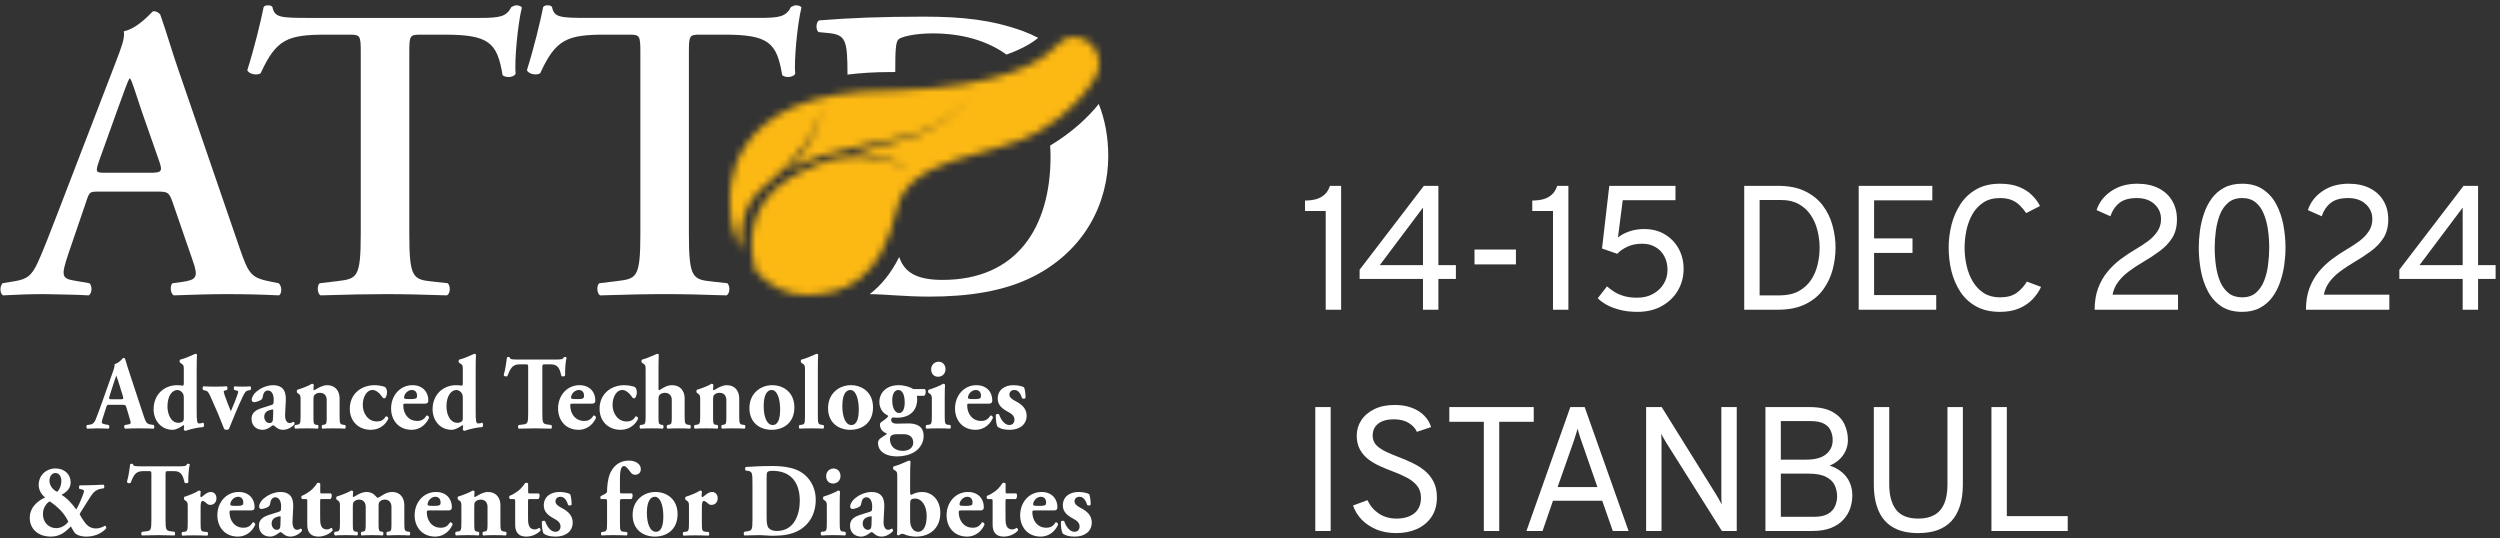 <svg width="339" height="73" viewBox="0 0 339 73" fill="none" xmlns="http://www.w3.org/2000/svg">
<rect x="0" y="0" width="339" height="73" fill="#333333" stroke="none"/>
<g clip-path="url(#clip0_12246_292)">
<path d="M20.259 23.427C21.851 23.427 22.075 23.312 21.622 21.95L19.236 15.14C18.217 12.134 17.933 11.053 17.649 10.655H17.537C17.308 11.053 16.798 12.47 15.832 15.14L13.45 21.777C12.882 23.427 12.994 23.427 14.359 23.427H20.259ZM13.559 25.979C12.084 25.979 12.137 25.979 11.629 27.511L9.302 34.319C8.166 37.67 8.394 37.784 10.494 38.124L12.137 38.407C12.537 38.805 12.478 39.825 12.025 40.052C10.21 39.94 8.34 39.94 6.011 39.883C4.139 39.883 2.376 39.94 0.39 40.052C-0.008 39.766 -0.064 38.917 0.336 38.407L2.039 38.124C3.683 37.839 4.309 37.385 5.16 35.513C5.84 34.038 6.75 31.653 7.936 28.59L15.712 8.386C16.394 6.571 16.964 5.21 16.792 4.242C18.778 3.846 20.651 1.52 20.767 1.52C21.218 1.52 21.499 1.691 21.731 1.974C22.64 4.529 23.379 7.195 24.285 9.747L32.454 33.526C33.761 37.328 34.047 37.67 36.942 38.24L37.792 38.407C38.247 38.805 38.247 39.766 37.846 40.052C35.52 39.94 33.422 39.883 30.471 39.883C28.029 39.883 25.533 39.997 23.544 40.052C23.093 39.766 23.037 38.748 23.379 38.407L24.625 38.24C26.667 37.955 26.953 37.615 26.097 35.228L23.435 27.511C22.923 25.979 22.695 25.979 21.109 25.979H13.559Z" fill="white"/>
<path d="M48.918 7.195C48.918 4.809 48.86 4.699 47.386 4.699H44.207C38.987 4.699 37.456 5.32 35.353 9.919C34.956 10.261 33.763 10.089 33.535 9.521C34.501 6.455 35.353 2.938 35.752 0.952C35.864 0.781 36.09 0.723 36.377 0.723C36.604 0.723 36.829 0.781 36.944 0.952C37.225 2.371 38.021 2.429 41.882 2.429H65.035C67.817 2.429 68.668 2.257 69.347 0.952C69.574 0.837 69.801 0.723 70.027 0.723C70.37 0.723 70.655 0.837 70.765 1.009C70.199 3.335 69.746 8.216 69.915 10.032C69.634 10.485 68.668 10.599 68.155 10.205C67.417 5.777 66.341 4.699 60.266 4.699H57.035C55.557 4.699 55.501 4.809 55.501 7.195V31.709C55.501 37.725 56.01 37.897 58.68 38.182L60.722 38.407C61.12 38.805 61.063 39.825 60.608 40.052C57.318 39.94 54.763 39.883 52.266 39.883C49.767 39.883 47.103 39.94 43.469 40.052C43.014 39.825 42.959 38.689 43.355 38.407L45.739 38.124C48.407 37.783 48.918 37.725 48.918 31.709L48.918 7.195Z" fill="white"/>
<path d="M86.834 7.193C86.834 4.805 86.772 4.697 85.296 4.697H82.119C76.894 4.697 75.362 5.323 73.261 9.913C72.862 10.259 71.671 10.085 71.449 9.516C72.416 6.453 73.261 2.934 73.657 0.95C73.776 0.776 74.003 0.719 74.286 0.719C74.513 0.719 74.736 0.776 74.853 0.95C75.14 2.369 75.927 2.427 79.788 2.427H102.945C105.728 2.427 106.58 2.258 107.258 0.95C107.485 0.833 107.718 0.719 107.937 0.719C108.284 0.719 108.563 0.833 108.679 1.007C108.11 3.33 107.658 8.214 107.828 10.027C107.539 10.482 106.58 10.594 106.07 10.203C105.334 5.775 104.249 4.697 98.18 4.697H94.945C93.469 4.697 93.414 4.805 93.414 7.193V31.707C93.414 37.723 93.925 37.895 96.592 38.18L98.636 38.407C99.031 38.803 98.974 39.823 98.521 40.054C95.227 39.941 92.671 39.881 90.172 39.881C87.678 39.881 85.009 39.941 81.377 40.054C80.927 39.823 80.865 38.687 81.27 38.407L83.65 38.118C86.318 37.781 86.834 37.723 86.834 31.707L86.834 7.193Z" fill="white"/>
<path d="M117.928 39.885C120.015 39.896 122.642 40.22 126.041 40.22C131.209 40.22 136.088 39.539 140.112 37.499C147.16 33.925 150.28 27.451 150.28 21.156C150.28 18.562 149.822 16.201 148.997 14.099C147.652 15.767 145.546 17.841 142.4 19.745C142.425 20.225 142.454 20.704 142.454 21.207C142.454 30.807 137.913 37.954 127.805 37.954C124.204 37.954 122.625 36.885 121.932 34.85C120.79 37.139 119.41 38.751 117.928 39.885ZM140.776 5.128C140.087 4.776 139.378 4.457 138.64 4.186C134.499 2.712 130.641 2.258 125.25 2.258C119.683 2.258 115.143 2.427 111.061 2.766C110.61 3.049 110.61 4.071 111.002 4.353L112.195 4.468C114.723 4.686 114.909 5.414 114.921 10.111C116.691 9.899 118.56 9.774 120.566 9.774L121.035 9.776C121.161 9.772 121.274 9.764 121.398 9.761V9.517C121.398 6.856 121.454 5.662 121.849 5.323C122.239 4.979 124.062 4.527 126.443 4.527C130.391 4.527 133.817 5.486 136.483 7.401C138.911 6.525 140.193 5.634 140.776 5.128Z" fill="white"/>
<mask id="mask0_12246_292" style="mask-type:luminance" maskUnits="userSpaceOnUse" x="98" y="5" width="52" height="35">
<path d="M142.799 6.619C141.435 8.05 136.402 11.845 121.077 12.278C97.282 12.064 98.992 27.159 98.992 27.768C98.992 29.909 99.538 32.024 100.482 33.883C100.373 31.88 100.539 28.166 102.909 25.98C102.909 25.98 103.424 25.453 103.677 25.258C103.785 25.172 103.89 25.087 104.002 25.001C108.171 21.69 110.932 17.758 111.488 14.043C111.257 17.035 109.652 20.157 107.063 22.967C113.135 19.559 122.493 19.308 126.329 17.257C130.054 15.265 132.795 12.045 132.868 11.961C132.791 12.051 129.742 15.646 126.014 17.64C123.722 18.866 119.757 19.608 115.652 20.735C119.1 20.652 121.991 21.644 123.654 23.666C121.51 21.47 117.595 20.741 113.026 21.535L113.02 21.52C110.956 22.192 108.937 23.006 107.162 24.082C100.692 28.007 101.749 34.327 102.449 36.75C104.32 38.794 106.808 40.094 109.585 39.996C114.237 39.831 119.415 38.279 121.601 28.331C123.187 21.113 134.98 21.278 140.776 17.9C145.234 15.301 147.427 12.316 148.287 10.901C148.767 10.277 149.066 9.493 149.066 8.624C149.066 6.623 147.535 5 145.646 5C144.457 5 143.636 5.725 142.799 6.619Z" fill="white"/>
</mask>
<g mask="url(#mask0_12246_292)">
<path d="M134.769 -18.154L81.594 14.688L111.582 63.243L164.757 30.401L134.769 -18.154Z" fill="url(#paint0_linear_12246_292)"/>
</g>
<path d="M145.747 72.763C147.01 72.763 148.03 72.127 148.044 70.868C148.044 69.95 147.48 69.356 146.567 68.889C145.962 68.578 145.708 68.31 145.708 67.984C145.708 67.603 145.989 67.363 146.378 67.363C146.822 67.363 147.158 67.659 147.426 68.479C147.507 68.578 147.842 68.578 147.896 68.423C147.896 67.885 147.829 67.32 147.695 67.009C147.547 66.896 146.943 66.712 146.257 66.712C145.103 66.712 144.122 67.306 144.122 68.536C144.122 69.383 144.7 69.893 145.506 70.317C145.962 70.558 146.392 70.855 146.392 71.378C146.392 71.858 146.097 72.112 145.694 72.112C145.008 72.112 144.498 71.278 144.324 70.698C144.243 70.571 143.947 70.585 143.867 70.727C143.84 71.363 143.935 72.041 144.082 72.325C144.445 72.621 144.982 72.763 145.747 72.763ZM140.711 68.592C140.282 68.592 140.093 68.578 140.093 68.38C140.093 67.928 140.577 67.363 141.141 67.363C141.597 67.363 141.853 67.674 141.853 68.14C141.853 68.281 141.825 68.423 141.759 68.465C141.611 68.564 141.396 68.592 141.208 68.592H140.711ZM142.9 69.214C143.316 69.214 143.384 69.017 143.384 68.747C143.384 67.659 142.632 66.712 141.234 66.712C139.556 66.712 138.334 68.097 138.334 69.879C138.334 71.42 139.314 72.763 141.127 72.763C141.934 72.763 142.927 72.353 143.477 71.151C143.477 70.91 143.276 70.797 143.128 70.826C142.766 71.476 142.255 71.56 141.88 71.56C140.631 71.56 139.986 70.529 139.986 69.469C139.986 69.243 140.012 69.214 140.322 69.214L142.9 69.214ZM137.743 67.674C137.877 67.589 137.918 67.334 137.918 67.179C137.918 67.051 137.877 66.966 137.811 66.909H136.615C136.373 66.909 136.36 66.896 136.36 66.627V65.567C136.292 65.454 136.05 65.439 135.957 65.496C135.54 66.118 135.205 66.415 134.963 66.599C134.64 66.825 134.265 67.08 133.848 67.235C133.741 67.334 133.781 67.617 133.928 67.674H134.345C134.587 67.674 134.6 67.702 134.6 67.998V71.152C134.6 72.084 134.989 72.763 136.104 72.763C136.937 72.763 137.662 72.367 138.039 71.943C138.065 71.773 137.985 71.618 137.851 71.575C137.69 71.688 137.474 71.788 137.286 71.788C136.346 71.788 136.346 70.911 136.346 70.119V67.998C136.346 67.687 136.36 67.674 136.534 67.674H137.743ZM130.733 68.592C130.303 68.592 130.115 68.578 130.115 68.38C130.115 67.928 130.598 67.363 131.162 67.363C131.619 67.363 131.874 67.674 131.874 68.14C131.874 68.281 131.847 68.423 131.78 68.465C131.632 68.564 131.417 68.592 131.229 68.592H130.733ZM132.922 69.214C133.337 69.214 133.405 69.017 133.405 68.747C133.405 67.659 132.653 66.712 131.256 66.712C129.577 66.712 128.355 68.097 128.355 69.879C128.355 71.42 129.335 72.763 131.149 72.763C131.955 72.763 132.948 72.353 133.499 71.151C133.499 70.91 133.297 70.797 133.15 70.826C132.787 71.476 132.277 71.56 131.901 71.56C130.652 71.56 130.007 70.529 130.007 69.469C130.007 69.243 130.035 69.214 130.343 69.214L132.922 69.214ZM123.413 68.408C123.413 68.069 123.44 67.829 123.534 67.758C123.641 67.673 123.83 67.603 124.071 67.603C124.998 67.603 125.656 68.564 125.656 69.977C125.656 71.108 125.347 72.112 124.474 72.112C124.139 72.112 123.856 71.914 123.682 71.631C123.48 71.32 123.413 70.939 123.413 70.571L123.413 68.408ZM123.413 64.619C123.413 63.729 123.427 63.136 123.467 62.555C123.413 62.484 123.32 62.457 123.239 62.457C122.554 62.768 121.748 63.107 121.17 63.249C121.077 63.333 121.077 63.588 121.17 63.672L121.398 63.814C121.668 63.983 121.668 64.139 121.668 64.705V71.094C121.668 71.83 121.654 72.31 121.627 72.494C121.694 72.564 121.801 72.607 121.896 72.593C121.989 72.494 122.218 72.38 122.352 72.38C122.446 72.38 122.567 72.423 122.769 72.508C123.024 72.621 123.601 72.763 124.205 72.763C126.14 72.763 127.509 71.589 127.509 69.54C127.509 67.928 126.515 66.712 124.998 66.712C124.42 66.712 123.923 66.909 123.574 67.108C123.48 67.079 123.413 66.995 123.413 66.754L123.413 64.619ZM118.176 71.151C118.162 71.589 118.082 71.844 117.666 71.844C117.289 71.844 116.98 71.447 116.98 70.995C116.98 70.331 117.504 70.09 118.108 70.006C118.202 69.992 118.216 70.034 118.202 70.26L118.176 71.151ZM119.909 68.762C119.975 67.306 119.318 66.712 118.189 66.712C117.236 66.712 116.389 67.193 115.933 67.574C115.611 67.843 115.288 68.295 115.288 68.663C115.288 68.86 115.369 69.017 115.597 69.017C115.839 69.017 116.363 68.847 116.564 68.691C116.685 68.592 116.766 68.465 116.793 68.239C116.886 67.631 117.168 67.433 117.491 67.433C118.068 67.433 118.27 68.112 118.27 68.649C118.27 68.818 118.257 68.973 118.243 69.13C118.229 69.243 118.162 69.341 117.921 69.412C117.545 69.525 117.168 69.638 116.658 69.808C115.678 70.119 115.262 70.558 115.262 71.278C115.262 72.267 115.986 72.763 116.766 72.763C117.263 72.763 117.666 72.494 117.907 72.31C118.041 72.211 118.122 72.154 118.189 72.154C118.257 72.154 118.31 72.183 118.404 72.267C118.767 72.593 119.062 72.763 119.532 72.763C120.298 72.763 120.929 72.225 121.09 71.999C121.13 71.872 121.049 71.702 120.929 71.674C120.714 71.801 120.579 71.844 120.418 71.844C120.15 71.844 119.76 71.589 119.814 70.628L119.909 68.762ZM113.032 63.531C112.494 63.531 112.024 63.941 112.024 64.563C112.024 65.142 112.374 65.567 112.964 65.567C113.475 65.567 113.972 65.213 113.972 64.535C113.972 63.969 113.596 63.531 113.032 63.531ZM113.864 68.323C113.864 67.687 113.878 67.066 113.905 66.641C113.851 66.556 113.771 66.514 113.664 66.514C113.26 66.769 112.307 67.15 111.675 67.334C111.582 67.419 111.582 67.674 111.675 67.758L111.863 67.885C112.119 68.055 112.119 68.225 112.119 68.79V70.925C112.119 71.914 112.065 72.041 111.622 72.084L111.367 72.112C111.259 72.197 111.259 72.522 111.38 72.607C111.823 72.579 112.387 72.564 112.992 72.564C113.61 72.564 114.134 72.579 114.604 72.607C114.725 72.522 114.725 72.197 114.616 72.112L114.362 72.084C113.918 72.041 113.864 71.914 113.864 70.925V68.323ZM103.954 64.846C103.954 64.408 103.966 64.139 104.047 64.026C104.128 63.913 104.383 63.843 104.745 63.843C107.177 63.843 108.452 65.355 108.452 67.9C108.452 69.822 107.66 71.999 105.336 71.999C104.853 71.999 104.464 71.872 104.222 71.589C103.98 71.292 103.954 70.784 103.954 70.006V64.846ZM102.033 70.529C102.033 71.83 101.953 71.943 101.348 72.041L100.932 72.112C100.824 72.183 100.824 72.522 100.932 72.607C101.697 72.579 102.382 72.564 103.026 72.564C103.51 72.564 104.182 72.65 104.813 72.65C106.196 72.65 107.297 72.466 108.21 71.985C109.755 71.179 110.614 69.653 110.614 67.758C110.614 65.991 109.648 64.322 107.888 63.659C106.961 63.305 105.86 63.191 104.759 63.191C103.335 63.191 102.288 63.248 101.16 63.319C100.999 63.333 100.999 63.743 101.132 63.814L101.388 63.842C102.006 63.913 102.033 64.182 102.033 65.525V70.529ZM93.424 70.953C93.424 71.943 93.37 72.07 92.928 72.112L92.672 72.141C92.565 72.225 92.565 72.551 92.686 72.635C93.129 72.607 93.72 72.593 94.27 72.593C94.901 72.593 95.439 72.607 96.083 72.635C96.204 72.551 96.204 72.225 96.097 72.141L95.667 72.098C95.224 72.056 95.171 71.943 95.171 70.953V68.776C95.171 68.239 95.238 67.928 95.425 67.928C95.506 67.928 95.627 67.942 95.936 68.21C96.111 68.38 96.272 68.465 96.46 68.465C96.889 68.465 97.319 68.197 97.319 67.546C97.319 67.009 96.943 66.712 96.581 66.712C96.016 66.712 95.627 67.179 95.264 67.419C95.157 67.39 95.13 67.348 95.13 67.25C95.13 67.122 95.157 66.924 95.183 66.641C95.13 66.556 95.05 66.514 94.942 66.514C94.526 66.796 93.599 67.179 92.981 67.363C92.887 67.448 92.887 67.702 92.981 67.787L93.17 67.913C93.424 68.084 93.424 68.253 93.424 68.818L93.424 70.953ZM88.791 67.363C89.557 67.363 89.933 68.55 89.946 69.921C89.959 71.194 89.705 72.112 88.939 72.112C88.16 72.112 87.716 71.024 87.716 69.54C87.716 67.998 88.2 67.363 88.791 67.363ZM88.791 72.763C90.443 72.763 91.88 71.788 91.88 69.723C91.88 67.73 90.457 66.712 88.872 66.712C87.287 66.712 85.77 67.829 85.783 69.851C85.796 71.802 87.193 72.763 88.791 72.763ZM85.608 67.674C85.729 67.589 85.783 67.376 85.783 67.193C85.783 67.066 85.757 66.953 85.689 66.909H84.413C84.077 66.909 84.064 66.896 84.064 66.514V64.916C84.064 63.602 84.279 63.192 84.628 63.192C84.789 63.192 85.004 63.347 85.582 64.125C85.676 64.238 85.836 64.379 86.118 64.379C86.576 64.379 86.897 64.082 86.897 63.617C86.897 62.881 86.106 62.457 85.326 62.457C83.822 62.457 83.084 63.347 82.694 64.28C82.413 64.973 82.318 66.005 82.318 66.614C82.318 66.796 82.197 66.882 82.023 66.98L81.445 67.292C81.378 67.363 81.405 67.617 81.485 67.674H81.983C82.291 67.674 82.318 67.687 82.318 68.069V70.925C82.318 71.943 82.264 72.056 81.781 72.112L81.566 72.141C81.459 72.225 81.459 72.522 81.58 72.607C81.996 72.579 82.56 72.564 83.164 72.564C83.795 72.564 84.359 72.579 84.991 72.607C85.112 72.522 85.112 72.225 85.004 72.141L84.561 72.098C84.118 72.056 84.064 71.943 84.064 70.925V68.069C84.064 67.687 84.077 67.674 84.413 67.674H85.608ZM75.361 72.763C76.624 72.763 77.644 72.127 77.658 70.868C77.658 69.95 77.094 69.356 76.181 68.889C75.577 68.578 75.321 68.31 75.321 67.984C75.321 67.603 75.603 67.363 75.993 67.363C76.436 67.363 76.772 67.659 77.041 68.479C77.121 68.578 77.457 68.578 77.511 68.423C77.511 67.885 77.443 67.32 77.309 67.009C77.162 66.896 76.557 66.712 75.871 66.712C74.717 66.712 73.737 67.306 73.737 68.536C73.737 69.383 74.314 69.893 75.12 70.317C75.576 70.558 76.006 70.855 76.006 71.378C76.006 71.858 75.711 72.112 75.308 72.112C74.623 72.112 74.112 71.278 73.939 70.698C73.858 70.571 73.562 70.585 73.481 70.727C73.455 71.363 73.549 72.041 73.697 72.325C74.059 72.622 74.596 72.763 75.361 72.763ZM72.998 67.674C73.132 67.589 73.172 67.334 73.172 67.179C73.172 67.051 73.132 66.967 73.065 66.91H71.87C71.629 66.91 71.615 66.896 71.615 66.627V65.567C71.548 65.454 71.306 65.44 71.212 65.497C70.796 66.118 70.459 66.415 70.218 66.599C69.896 66.825 69.519 67.08 69.103 67.235C68.996 67.334 69.036 67.617 69.184 67.674H69.6C69.842 67.674 69.856 67.702 69.856 67.998V71.152C69.856 72.084 70.245 72.763 71.359 72.763C72.192 72.763 72.918 72.367 73.293 71.943C73.32 71.773 73.24 71.618 73.106 71.575C72.944 71.689 72.729 71.788 72.541 71.788C71.601 71.788 71.601 70.911 71.601 70.119V67.998C71.601 67.687 71.615 67.674 71.789 67.674H72.998ZM62.563 70.925C62.563 71.915 62.51 72.028 62.026 72.084L61.811 72.112C61.703 72.197 61.703 72.522 61.824 72.607C62.294 72.579 62.845 72.564 63.409 72.564C64.054 72.564 64.484 72.579 64.9 72.607C65.021 72.522 65.021 72.197 64.914 72.112L64.698 72.084C64.363 72.041 64.309 71.915 64.309 71.137V68.607C64.309 68.352 64.336 68.182 64.416 68.084C64.525 67.928 64.793 67.745 65.168 67.745C65.84 67.745 66.109 68.197 66.109 68.748V71.137C66.109 71.915 66.055 72.014 65.746 72.07L65.505 72.112C65.397 72.197 65.397 72.522 65.518 72.607C65.907 72.579 66.431 72.565 66.968 72.565C67.613 72.565 68.177 72.579 68.593 72.607C68.714 72.522 68.714 72.197 68.607 72.112L68.392 72.084C67.908 72.028 67.855 71.915 67.855 70.926V68.494C67.855 67.519 67.291 66.712 66.176 66.712C65.558 66.712 64.927 67.094 64.632 67.278C64.551 67.32 64.416 67.391 64.376 67.391C64.336 67.391 64.309 67.363 64.309 67.278C64.309 67.179 64.35 66.84 64.35 66.641C64.295 66.557 64.215 66.515 64.108 66.515C63.718 66.769 62.752 67.151 62.12 67.335C62.026 67.419 62.026 67.674 62.12 67.758L62.308 67.885C62.563 68.055 62.563 68.225 62.563 68.791L62.563 70.925ZM58.601 68.592C58.171 68.592 57.983 68.578 57.983 68.381C57.983 67.928 58.467 67.363 59.031 67.363C59.488 67.363 59.742 67.674 59.742 68.14C59.742 68.281 59.716 68.423 59.649 68.465C59.501 68.564 59.286 68.592 59.098 68.592H58.601ZM60.791 69.214C61.207 69.214 61.273 69.017 61.273 68.747C61.273 67.659 60.521 66.712 59.125 66.712C57.447 66.712 56.224 68.097 56.224 69.879C56.224 71.42 57.205 72.763 59.018 72.763C59.823 72.763 60.817 72.353 61.368 71.151C61.368 70.911 61.166 70.797 61.019 70.826C60.656 71.476 60.146 71.561 59.77 71.561C58.52 71.561 57.876 70.529 57.876 69.469C57.876 69.243 57.903 69.214 58.212 69.214L60.791 69.214ZM46.098 70.925C46.098 71.915 46.044 72.028 45.601 72.084L45.386 72.112C45.279 72.197 45.279 72.522 45.413 72.607C45.816 72.579 46.34 72.564 46.944 72.564C47.589 72.564 48.018 72.579 48.434 72.607C48.555 72.522 48.555 72.197 48.448 72.112L48.233 72.084C47.898 72.041 47.843 71.915 47.843 71.137V68.607C47.843 68.352 47.871 68.182 47.951 68.084C48.059 67.928 48.327 67.744 48.676 67.744C49.321 67.744 49.59 68.197 49.59 68.734V71.137C49.59 71.915 49.536 72.041 49.227 72.084L49.012 72.112C48.905 72.197 48.905 72.522 49.026 72.607C49.375 72.579 49.913 72.564 50.449 72.564C51.054 72.564 51.484 72.579 51.9 72.607C52.021 72.522 52.021 72.197 51.914 72.112L51.698 72.084C51.389 72.041 51.336 71.915 51.336 71.137V68.521C51.336 68.324 51.376 68.182 51.43 68.097C51.524 67.928 51.806 67.744 52.182 67.744C52.8 67.744 53.082 68.197 53.082 68.734V71.137C53.082 71.915 53.028 72.041 52.692 72.084L52.477 72.112C52.37 72.197 52.37 72.522 52.491 72.607C52.854 72.579 53.417 72.564 53.955 72.564C54.599 72.564 55.109 72.579 55.526 72.607C55.647 72.522 55.647 72.197 55.539 72.112L55.325 72.084C54.881 72.028 54.827 71.915 54.827 70.925V68.494C54.827 67.518 54.264 66.712 53.203 66.712C52.477 66.712 51.967 67.094 51.672 67.264C51.416 67.405 51.295 67.504 51.242 67.504C51.161 67.504 51.081 67.448 50.92 67.25C50.611 66.882 50.194 66.712 49.711 66.712C49.066 66.712 48.461 67.093 48.166 67.277C48.086 67.32 47.951 67.39 47.912 67.39C47.871 67.39 47.844 67.363 47.844 67.277C47.844 67.179 47.884 66.84 47.884 66.641C47.831 66.556 47.75 66.514 47.642 66.514C47.226 66.769 46.273 67.15 45.655 67.334C45.56 67.419 45.56 67.674 45.655 67.758L45.843 67.885C46.098 68.055 46.098 68.225 46.098 68.791L46.098 70.925ZM44.809 67.674C44.943 67.589 44.983 67.334 44.983 67.179C44.983 67.051 44.943 66.966 44.876 66.909H43.68C43.438 66.909 43.425 66.896 43.425 66.627V65.567C43.358 65.454 43.117 65.439 43.022 65.496C42.606 66.118 42.27 66.415 42.028 66.599C41.706 66.825 41.33 67.08 40.914 67.235C40.806 67.334 40.846 67.617 40.995 67.674H41.411C41.653 67.674 41.666 67.702 41.666 67.998V71.152C41.666 72.084 42.056 72.763 43.17 72.763C44.003 72.763 44.728 72.367 45.104 71.943C45.13 71.773 45.05 71.618 44.916 71.575C44.755 71.688 44.54 71.788 44.352 71.788C43.412 71.788 43.412 70.911 43.412 70.119V67.998C43.412 67.687 43.426 67.674 43.6 67.674H44.809ZM38.026 71.151C38.014 71.589 37.933 71.844 37.516 71.844C37.14 71.844 36.832 71.447 36.832 70.995C36.832 70.331 37.355 70.09 37.959 70.006C38.054 69.992 38.067 70.034 38.054 70.26L38.026 71.151ZM39.759 68.762C39.826 67.306 39.168 66.712 38.04 66.712C37.086 66.712 36.241 67.193 35.783 67.574C35.462 67.843 35.139 68.295 35.139 68.663C35.139 68.86 35.22 69.017 35.448 69.017C35.69 69.017 36.213 68.847 36.415 68.691C36.536 68.592 36.616 68.465 36.643 68.239C36.737 67.631 37.02 67.433 37.342 67.433C37.919 67.433 38.121 68.112 38.121 68.649C38.121 68.818 38.107 68.973 38.094 69.13C38.081 69.243 38.014 69.341 37.772 69.412C37.395 69.525 37.02 69.638 36.509 69.808C35.529 70.119 35.112 70.558 35.112 71.278C35.112 72.267 35.838 72.763 36.616 72.763C37.114 72.763 37.516 72.494 37.758 72.31C37.893 72.211 37.973 72.154 38.04 72.154C38.107 72.154 38.161 72.183 38.255 72.267C38.617 72.593 38.913 72.763 39.383 72.763C40.148 72.763 40.78 72.225 40.941 71.999C40.981 71.872 40.901 71.702 40.78 71.674C40.565 71.801 40.431 71.844 40.269 71.844C40.001 71.844 39.612 71.589 39.666 70.628L39.759 68.762ZM31.849 68.592C31.419 68.592 31.231 68.578 31.231 68.38C31.231 67.928 31.715 67.363 32.279 67.363C32.735 67.363 32.991 67.674 32.991 68.14C32.991 68.281 32.963 68.423 32.896 68.465C32.749 68.564 32.534 68.592 32.346 68.592H31.849ZM34.038 69.214C34.454 69.214 34.522 69.017 34.522 68.747C34.522 67.659 33.77 66.712 32.372 66.712C30.694 66.712 29.472 68.097 29.472 69.879C29.472 71.42 30.452 72.763 32.265 72.763C33.071 72.763 34.065 72.353 34.615 71.151C34.615 70.91 34.414 70.797 34.266 70.826C33.903 71.476 33.393 71.56 33.017 71.56C31.769 71.56 31.124 70.529 31.124 69.469C31.124 69.243 31.15 69.214 31.46 69.214L34.038 69.214ZM25.456 70.953C25.456 71.943 25.403 72.07 24.959 72.112L24.704 72.141C24.596 72.225 24.596 72.551 24.717 72.635C25.161 72.607 25.752 72.593 26.302 72.593C26.934 72.593 27.471 72.607 28.116 72.635C28.236 72.551 28.236 72.225 28.128 72.141L27.699 72.098C27.256 72.056 27.202 71.943 27.202 70.953V68.776C27.202 68.239 27.269 67.928 27.457 67.928C27.537 67.928 27.658 67.942 27.967 68.21C28.142 68.38 28.303 68.465 28.491 68.465C28.921 68.465 29.351 68.197 29.351 67.546C29.351 67.009 28.975 66.712 28.612 66.712C28.048 66.712 27.658 67.179 27.296 67.419C27.188 67.39 27.162 67.348 27.162 67.25C27.162 67.122 27.188 66.924 27.216 66.641C27.162 66.556 27.081 66.514 26.974 66.514C26.557 66.796 25.631 67.179 25.013 67.363C24.919 67.448 24.919 67.702 25.013 67.787L25.201 67.913C25.456 68.084 25.456 68.253 25.456 68.818L25.456 70.953ZM20.527 70.529C20.527 71.844 20.447 71.971 19.842 72.041L19.238 72.112C19.13 72.197 19.13 72.522 19.238 72.607C20.178 72.579 20.877 72.564 21.521 72.564C22.125 72.564 22.797 72.579 23.67 72.607C23.764 72.522 23.764 72.197 23.67 72.112L23.133 72.041C22.528 71.957 22.448 71.844 22.448 70.529V64.295C22.448 63.927 22.488 63.885 22.811 63.885H23.616C24.624 63.885 24.811 64.55 25.04 65.454C25.107 65.567 25.469 65.539 25.536 65.411C25.51 64.606 25.604 63.46 25.738 62.98C25.711 62.938 25.617 62.881 25.536 62.881C25.456 62.881 25.415 62.895 25.362 62.923C25.241 63.22 25.04 63.234 24.154 63.234H19.157C18.137 63.234 18.096 63.178 18.029 62.938C17.976 62.895 17.909 62.881 17.841 62.881C17.774 62.881 17.707 62.91 17.653 62.952C17.559 63.503 17.492 64.38 17.21 65.355C17.29 65.539 17.546 65.567 17.707 65.482C18.109 64.45 18.392 63.885 19.372 63.885H20.205C20.527 63.885 20.527 63.956 20.527 64.295L20.527 70.529ZM8.32 65.213C8.32 66.033 7.876 66.627 7.742 66.683C7.634 66.656 6.708 66.175 6.708 65.171C6.708 64.577 7.057 64.139 7.513 64.139C8.064 64.139 8.32 64.69 8.32 65.213ZM5.821 69.695C5.821 68.564 6.654 67.998 6.721 67.998C6.788 67.998 6.882 68.084 7.043 68.197C7.608 68.578 8.507 69.356 9.044 70.317C9.205 70.614 9.259 70.684 9.259 70.727C9.259 70.769 8.642 71.618 7.634 71.618C6.654 71.618 5.821 70.897 5.821 69.695ZM7.487 63.517C6.399 63.517 5.244 64.337 5.244 65.765C5.244 66.443 5.633 67.066 6.117 67.461C5.419 67.772 4.035 68.592 4.035 70.232C4.035 71.688 5.123 72.763 6.909 72.763C8.158 72.763 8.883 72.112 9.622 71.377C9.756 71.688 9.971 71.985 10.065 72.154C10.24 72.451 10.79 72.763 11.73 72.763C13.154 72.763 14.067 72.056 14.403 71.631C14.43 71.504 14.349 71.32 14.242 71.278C14.04 71.42 13.517 71.66 13.033 71.66C11.865 71.66 11.515 70.826 11.045 70.176C10.845 69.836 10.817 69.709 10.817 69.766H10.79C10.817 69.638 10.911 69.496 10.978 69.398C11.126 69.172 11.515 68.536 11.785 68.112C12.174 67.503 12.495 66.938 12.791 66.698C12.953 66.556 13.248 66.344 13.691 66.273L14.054 66.217C14.201 66.132 14.175 65.778 14.027 65.722C13.328 65.751 12.416 65.807 11.382 65.807H10.831C10.683 65.864 10.67 66.217 10.79 66.302L11.032 66.344C11.261 66.387 11.394 66.472 11.394 66.599C11.394 66.726 11.247 67.135 11.059 67.589C10.831 68.154 10.643 68.549 10.347 69.087C9.77 68.295 9.058 67.503 8.346 67.108C8.735 66.853 9.582 66.43 9.582 65.411C9.582 64.351 8.789 63.517 7.487 63.517Z" fill="white"/>
<path d="M136.915 58.282C138.177 58.282 139.198 57.645 139.212 56.388C139.212 55.468 138.647 54.876 137.735 54.408C137.13 54.098 136.874 53.829 136.874 53.504C136.874 53.122 137.156 52.882 137.546 52.882C137.989 52.882 138.325 53.178 138.594 53.998C138.675 54.098 139.01 54.098 139.064 53.943C139.064 53.405 138.996 52.839 138.862 52.529C138.715 52.415 138.11 52.231 137.425 52.231C136.27 52.231 135.29 52.825 135.29 54.056C135.29 54.903 135.867 55.413 136.674 55.836C137.13 56.077 137.56 56.374 137.56 56.897C137.56 57.377 137.264 57.632 136.861 57.632C136.176 57.632 135.666 56.798 135.492 56.218C135.411 56.091 135.115 56.105 135.034 56.246C135.008 56.883 135.102 57.561 135.25 57.844C135.613 58.141 136.15 58.282 136.915 58.282ZM131.879 54.112C131.449 54.112 131.26 54.098 131.26 53.9C131.26 53.448 131.744 52.882 132.309 52.882C132.765 52.882 133.021 53.193 133.021 53.659C133.021 53.801 132.993 53.943 132.926 53.985C132.779 54.084 132.563 54.112 132.376 54.112H131.879ZM134.068 54.734C134.484 54.734 134.552 54.536 134.552 54.267C134.552 53.178 133.799 52.231 132.402 52.231C130.724 52.231 129.501 53.617 129.501 55.399C129.501 56.94 130.482 58.282 132.295 58.282C133.1 58.282 134.094 57.873 134.645 56.67C134.645 56.43 134.443 56.317 134.296 56.346C133.933 56.996 133.423 57.08 133.047 57.08C131.798 57.08 131.153 56.049 131.153 54.989C131.153 54.762 131.18 54.734 131.489 54.734L134.068 54.734ZM127.272 49.05C126.735 49.05 126.265 49.461 126.265 50.083C126.265 50.662 126.614 51.087 127.205 51.087C127.716 51.087 128.212 50.733 128.212 50.054C128.212 49.489 127.837 49.05 127.272 49.05ZM128.105 53.843C128.105 53.207 128.118 52.586 128.145 52.161C128.091 52.076 128.011 52.034 127.903 52.034C127.5 52.289 126.547 52.67 125.915 52.854C125.822 52.939 125.822 53.193 125.915 53.278L126.104 53.405C126.359 53.575 126.359 53.744 126.359 54.31V56.444C126.359 57.434 126.306 57.561 125.862 57.603L125.606 57.632C125.499 57.716 125.499 58.042 125.62 58.126C126.064 58.099 126.627 58.084 127.232 58.084C127.849 58.084 128.373 58.099 128.843 58.126C128.964 58.042 128.964 57.716 128.857 57.632L128.602 57.603C128.158 57.561 128.105 57.434 128.105 56.444L128.105 53.843ZM122.518 58.876C123.256 58.876 123.835 59.201 123.835 60.021C123.835 60.7 123.27 61.138 122.424 61.138C121.364 61.138 120.678 60.516 120.678 59.554C120.678 59.37 120.732 59.187 120.866 59.059C120.987 58.961 121.255 58.876 121.618 58.876L122.518 58.876ZM120.987 54.267C120.987 53.306 121.39 52.881 121.806 52.881C122.29 52.881 122.679 53.419 122.679 54.564C122.679 55.596 122.33 56.006 121.914 56.006C121.376 56.006 120.987 55.342 120.987 54.267ZM123.861 52.755C123.365 52.472 122.653 52.231 121.86 52.231C120.114 52.231 119.242 53.335 119.242 54.508C119.242 55.37 119.712 56.048 120.383 56.331C120.45 56.459 120.396 56.543 120.275 56.642C120.194 56.727 119.792 57.052 119.416 57.306C119.349 57.377 119.322 57.49 119.322 57.603C119.322 58.099 119.658 58.565 120.154 58.735C120.262 58.762 120.303 58.833 120.141 58.932C119.993 59.017 119.752 59.201 119.483 59.37C119.254 59.512 119.053 59.738 119.053 60.077C119.053 60.954 119.752 61.887 121.685 61.887C122.465 61.887 123.337 61.703 124.035 61.265C124.734 60.813 125.245 60.021 125.245 59.13C125.245 57.702 124.17 57.419 123.163 57.419C122.532 57.419 121.981 57.448 121.524 57.448C121.122 57.448 120.839 57.25 120.839 56.939C120.839 56.769 120.933 56.656 121.068 56.6C121.215 56.614 121.403 56.642 121.618 56.642C123.74 56.642 124.371 55.285 124.371 54.169C124.371 53.928 124.358 53.801 124.331 53.674H125.325C125.459 53.588 125.527 53.335 125.527 53.108C125.527 52.952 125.499 52.839 125.406 52.755H123.861ZM115.293 52.881C116.059 52.881 116.434 54.069 116.448 55.441C116.461 56.713 116.206 57.632 115.44 57.632C114.661 57.632 114.219 56.543 114.219 55.059C114.219 53.517 114.702 52.881 115.293 52.881ZM115.293 58.282C116.945 58.282 118.382 57.306 118.382 55.242C118.382 53.249 116.958 52.231 115.373 52.231C113.788 52.231 112.271 53.348 112.285 55.37C112.297 57.321 113.695 58.282 115.293 58.282ZM109.155 56.444C109.155 57.434 109.102 57.561 108.658 57.603L108.403 57.632C108.295 57.716 108.295 58.042 108.416 58.126C108.886 58.099 109.451 58.084 110.028 58.084C110.633 58.084 111.196 58.099 111.639 58.126C111.76 58.042 111.76 57.716 111.653 57.632L111.425 57.603C110.955 57.547 110.901 57.434 110.901 56.444V50.139C110.901 49.249 110.915 48.655 110.941 48.075C110.887 48.004 110.794 47.977 110.713 47.977C110.042 48.287 109.235 48.627 108.658 48.768C108.564 48.853 108.564 49.107 108.658 49.192L108.886 49.334C109.155 49.503 109.155 49.659 109.155 50.224L109.155 56.444ZM104.63 52.881C105.395 52.881 105.771 54.069 105.784 55.441C105.798 56.713 105.543 57.632 104.777 57.632C103.998 57.632 103.555 56.543 103.555 55.059C103.555 53.517 104.039 52.881 104.63 52.881ZM104.63 58.282C106.282 58.282 107.718 57.306 107.718 55.242C107.718 53.249 106.294 52.231 104.71 52.231C103.125 52.231 101.608 53.348 101.621 55.37C101.635 57.321 103.031 58.282 104.63 58.282ZM94.946 56.444C94.946 57.434 94.893 57.547 94.409 57.603L94.195 57.632C94.087 57.716 94.087 58.042 94.208 58.126C94.678 58.099 95.228 58.084 95.793 58.084C96.438 58.084 96.868 58.099 97.284 58.126C97.404 58.042 97.404 57.716 97.297 57.632L97.082 57.603C96.747 57.561 96.693 57.434 96.693 56.656V54.126C96.693 53.871 96.719 53.701 96.8 53.603C96.908 53.448 97.176 53.264 97.552 53.264C98.224 53.264 98.492 53.716 98.492 54.267V56.656C98.492 57.434 98.439 57.532 98.129 57.59L97.888 57.632C97.78 57.716 97.78 58.042 97.901 58.126C98.29 58.099 98.815 58.084 99.352 58.084C99.996 58.084 100.561 58.099 100.977 58.126C101.098 58.042 101.098 57.716 100.991 57.632L100.775 57.603C100.292 57.547 100.239 57.434 100.239 56.444V54.013C100.239 53.038 99.674 52.232 98.559 52.232C97.942 52.232 97.31 52.613 97.015 52.797C96.935 52.839 96.8 52.91 96.76 52.91C96.719 52.91 96.693 52.882 96.693 52.797C96.693 52.699 96.733 52.359 96.733 52.161C96.679 52.076 96.598 52.034 96.491 52.034C96.102 52.289 95.135 52.67 94.504 52.854C94.409 52.939 94.409 53.193 94.504 53.278L94.692 53.405C94.946 53.575 94.946 53.744 94.946 54.31V56.444ZM87.547 56.444C87.547 57.434 87.493 57.547 87.05 57.603L86.808 57.632C86.7 57.716 86.7 58.042 86.821 58.126C87.278 58.099 87.842 58.084 88.392 58.084C89.037 58.084 89.467 58.099 89.883 58.126C90.004 58.042 90.004 57.716 89.897 57.632L89.655 57.589C89.346 57.532 89.292 57.434 89.292 56.656V54.126C89.292 53.871 89.32 53.701 89.4 53.603C89.508 53.448 89.776 53.264 90.153 53.264C90.81 53.264 91.093 53.716 91.093 54.211V56.656C91.093 57.434 91.038 57.532 90.73 57.589L90.488 57.632C90.381 57.716 90.381 58.042 90.502 58.126C90.797 58.099 91.374 58.084 91.952 58.084C92.596 58.084 93.161 58.099 93.576 58.126C93.697 58.042 93.697 57.716 93.59 57.632L93.376 57.603C92.892 57.547 92.838 57.434 92.838 56.444V54.013C92.838 53.038 92.275 52.231 91.146 52.231C90.474 52.231 89.897 52.586 89.602 52.797C89.467 52.882 89.4 52.91 89.387 52.91C89.32 52.91 89.292 52.868 89.292 52.741V50.139C89.292 49.249 89.306 48.655 89.332 48.075C89.279 48.004 89.185 47.977 89.104 47.977C88.392 48.288 87.614 48.627 87.05 48.768C86.956 48.853 86.956 49.108 87.05 49.192L87.278 49.334C87.547 49.503 87.547 49.659 87.547 50.225L87.547 56.444ZM84.66 52.231C82.847 52.231 81.302 53.419 81.302 55.426C81.302 57.095 82.457 58.282 84.15 58.282C85.425 58.282 86.231 57.476 86.526 56.769C86.526 56.543 86.338 56.444 86.177 56.459C85.881 56.982 85.479 57.151 84.981 57.151C83.746 57.151 83.061 56.02 83.061 54.903C83.061 53.928 83.531 52.881 84.404 52.881C84.888 52.881 85.411 53.377 85.788 53.942C85.814 53.985 85.935 54.013 86.002 54.013C86.163 54.013 86.352 53.631 86.352 53.207C86.352 52.825 86.244 52.628 86.07 52.472C85.707 52.331 85.116 52.231 84.66 52.231ZM78.052 54.111C77.622 54.111 77.434 54.098 77.434 53.9C77.434 53.448 77.917 52.881 78.482 52.881C78.938 52.881 79.194 53.193 79.194 53.659C79.194 53.801 79.166 53.942 79.099 53.985C78.952 54.084 78.736 54.111 78.549 54.111H78.052ZM80.241 54.734C80.657 54.734 80.725 54.536 80.725 54.267C80.725 53.178 79.972 52.231 78.575 52.231C76.897 52.231 75.674 53.617 75.674 55.399C75.674 56.939 76.655 58.282 78.468 58.282C79.274 58.282 80.267 57.873 80.818 56.67C80.818 56.43 80.618 56.317 80.469 56.346C80.107 56.995 79.597 57.08 79.22 57.08C77.971 57.08 77.326 56.048 77.326 54.989C77.326 54.762 77.354 54.734 77.663 54.734L80.241 54.734ZM71.619 56.049C71.619 57.363 71.539 57.49 70.934 57.561L70.329 57.632C70.222 57.716 70.222 58.042 70.329 58.126C71.27 58.099 71.968 58.084 72.612 58.084C73.217 58.084 73.888 58.099 74.762 58.126C74.855 58.042 74.855 57.716 74.762 57.632L74.224 57.561C73.62 57.476 73.539 57.363 73.539 56.049V49.815C73.539 49.447 73.58 49.404 73.902 49.404H74.707C75.714 49.404 75.903 50.068 76.131 50.974C76.198 51.087 76.561 51.059 76.628 50.931C76.601 50.125 76.695 48.98 76.829 48.5C76.803 48.457 76.709 48.401 76.628 48.401C76.547 48.401 76.507 48.414 76.454 48.443C76.333 48.74 76.131 48.754 75.244 48.754H70.249C69.228 48.754 69.188 48.698 69.12 48.457C69.067 48.414 68.999 48.401 68.933 48.401C68.866 48.401 68.798 48.429 68.745 48.471C68.65 49.023 68.583 49.899 68.301 50.875C68.382 51.059 68.638 51.087 68.798 51.001C69.201 49.97 69.483 49.404 70.463 49.404H71.296C71.619 49.404 71.619 49.475 71.619 49.815L71.619 56.049ZM62.756 56.628C62.756 56.883 62.742 57.066 62.594 57.166C62.419 57.279 62.232 57.335 62.044 57.335C60.942 57.335 60.539 56.049 60.539 55.115C60.539 53.631 61.211 52.881 61.895 52.881C62.205 52.881 62.5 53.108 62.661 53.404C62.715 53.518 62.756 53.659 62.756 53.885L62.756 56.628ZM64.501 50.139C64.501 49.249 64.515 48.655 64.541 48.075C64.487 48.004 64.408 47.977 64.313 47.977C63.656 48.287 62.836 48.627 62.258 48.768C62.165 48.853 62.151 49.108 62.258 49.192L62.486 49.334C62.756 49.503 62.756 49.659 62.756 50.225V52.034C62.756 52.147 62.715 52.26 62.621 52.302C62.474 52.26 62.151 52.231 61.856 52.231C60.083 52.231 58.659 53.504 58.659 55.497C58.659 57.024 59.694 58.282 61.225 58.282C61.721 58.282 62.205 57.986 62.675 57.674C62.728 57.632 62.782 57.674 62.796 57.787L62.756 58.226C62.782 58.339 62.889 58.423 62.984 58.423C63.024 58.423 64.071 57.999 65.401 57.915C65.535 57.787 65.535 57.434 65.388 57.306C65.159 57.392 65.052 57.419 64.81 57.419C64.555 57.419 64.501 57.095 64.501 55.765L64.501 50.139ZM55.41 54.111C54.98 54.111 54.791 54.098 54.791 53.9C54.791 53.448 55.275 52.881 55.839 52.881C56.295 52.881 56.551 53.193 56.551 53.659C56.551 53.801 56.524 53.942 56.457 53.985C56.309 54.084 56.094 54.111 55.906 54.111H55.41ZM57.598 54.734C58.014 54.734 58.082 54.536 58.082 54.267C58.082 53.178 57.33 52.231 55.933 52.231C54.254 52.231 53.032 53.617 53.032 55.399C53.032 56.939 54.012 58.282 55.825 58.282C56.632 58.282 57.625 57.873 58.176 56.67C58.176 56.43 57.974 56.317 57.827 56.346C57.464 56.995 56.953 57.08 56.578 57.08C55.329 57.08 54.684 56.048 54.684 54.989C54.684 54.762 54.71 54.734 55.02 54.734L57.598 54.734ZM50.789 52.231C48.977 52.231 47.432 53.419 47.432 55.426C47.432 57.095 48.586 58.282 50.279 58.282C51.555 58.282 52.36 57.476 52.656 56.769C52.656 56.543 52.468 56.444 52.307 56.459C52.011 56.982 51.609 57.151 51.111 57.151C49.877 57.151 49.191 56.02 49.191 54.903C49.191 53.928 49.661 52.881 50.534 52.881C51.018 52.881 51.541 53.377 51.918 53.942C51.944 53.985 52.065 54.013 52.132 54.013C52.294 54.013 52.481 53.631 52.481 53.207C52.481 52.825 52.374 52.628 52.2 52.472C51.837 52.331 51.246 52.231 50.789 52.231ZM40.758 56.444C40.758 57.434 40.703 57.547 40.221 57.603L40.005 57.632C39.898 57.716 39.898 58.042 40.019 58.126C40.489 58.099 41.04 58.084 41.604 58.084C42.248 58.084 42.678 58.099 43.095 58.126C43.215 58.042 43.215 57.716 43.108 57.632L42.893 57.603C42.557 57.561 42.504 57.434 42.504 56.656V54.126C42.504 53.872 42.53 53.702 42.611 53.603C42.718 53.448 42.987 53.264 43.363 53.264C44.035 53.264 44.303 53.716 44.303 54.267V56.657C44.303 57.434 44.249 57.533 43.941 57.59L43.699 57.632C43.591 57.717 43.591 58.042 43.712 58.127C44.102 58.099 44.626 58.084 45.163 58.084C45.807 58.084 46.371 58.099 46.787 58.127C46.908 58.042 46.908 57.717 46.801 57.632L46.587 57.603C46.103 57.547 46.049 57.434 46.049 56.444V54.014C46.049 53.038 45.485 52.232 44.37 52.232C43.753 52.232 43.121 52.613 42.825 52.797C42.745 52.84 42.611 52.91 42.571 52.91C42.53 52.91 42.504 52.882 42.504 52.797C42.504 52.699 42.544 52.36 42.544 52.161C42.49 52.076 42.409 52.034 42.302 52.034C41.913 52.289 40.945 52.67 40.314 52.854C40.221 52.939 40.221 53.194 40.314 53.278L40.503 53.405C40.758 53.575 40.758 53.744 40.758 54.31V56.444ZM37.024 56.67C37.01 57.109 36.931 57.363 36.514 57.363C36.138 57.363 35.829 56.967 35.829 56.515C35.829 55.851 36.352 55.61 36.957 55.526C37.051 55.512 37.064 55.554 37.051 55.78L37.024 56.67ZM38.757 54.282C38.823 52.825 38.166 52.232 37.038 52.232C36.084 52.232 35.238 52.712 34.781 53.094C34.459 53.362 34.137 53.815 34.137 54.182C34.137 54.38 34.218 54.536 34.446 54.536C34.688 54.536 35.211 54.366 35.412 54.211C35.533 54.112 35.614 53.985 35.64 53.759C35.735 53.151 36.017 52.952 36.34 52.952C36.917 52.952 37.118 53.631 37.118 54.169C37.118 54.338 37.105 54.493 37.091 54.65C37.078 54.763 37.01 54.861 36.769 54.932C36.393 55.045 36.017 55.158 35.507 55.328C34.526 55.639 34.109 56.077 34.109 56.798C34.109 57.787 34.835 58.282 35.614 58.282C36.111 58.282 36.514 58.013 36.755 57.83C36.89 57.731 36.971 57.674 37.038 57.674C37.105 57.674 37.159 57.703 37.252 57.787C37.615 58.113 37.911 58.282 38.381 58.282C39.146 58.282 39.777 57.745 39.938 57.519C39.979 57.392 39.898 57.222 39.777 57.193C39.563 57.321 39.428 57.363 39.267 57.363C38.998 57.363 38.609 57.109 38.662 56.148L38.757 54.282ZM27.838 52.952C28.174 53.038 28.255 53.151 28.576 53.843C29.423 55.723 29.705 56.402 30.403 58.184C30.484 58.24 30.605 58.282 30.726 58.282C30.86 58.282 30.967 58.24 31.035 58.184C31.652 56.67 32.257 55.158 32.955 53.702C33.224 53.165 33.331 52.995 33.734 52.925L33.962 52.882C34.056 52.797 34.083 52.458 33.935 52.387C33.639 52.402 33.331 52.429 32.901 52.429C32.512 52.429 32.23 52.416 31.8 52.387C31.666 52.458 31.666 52.797 31.787 52.882L31.975 52.925C32.203 52.981 32.297 53.023 32.297 53.094C32.297 53.179 32.27 53.306 32.217 53.448C31.934 54.31 31.598 55.06 31.303 55.766C31.021 55.087 30.726 54.353 30.458 53.575C30.39 53.362 30.337 53.165 30.337 53.08C30.337 52.995 30.404 52.981 30.565 52.939L30.779 52.882C30.86 52.812 30.874 52.458 30.753 52.387C30.256 52.402 29.759 52.429 29.262 52.429C28.55 52.429 28.094 52.416 27.596 52.387C27.422 52.444 27.435 52.783 27.556 52.882L27.838 52.952ZM24.924 56.628C24.924 56.883 24.911 57.067 24.763 57.166C24.588 57.279 24.4 57.335 24.212 57.335C23.111 57.335 22.708 56.049 22.708 55.116C22.708 53.631 23.38 52.882 24.064 52.882C24.374 52.882 24.669 53.109 24.83 53.405C24.884 53.518 24.924 53.659 24.924 53.886V56.628ZM26.67 50.139C26.67 49.249 26.684 48.655 26.71 48.075C26.656 48.004 26.575 47.977 26.482 47.977C25.824 48.288 25.004 48.627 24.427 48.769C24.334 48.853 24.32 49.108 24.427 49.192L24.655 49.334C24.924 49.503 24.924 49.659 24.924 50.225V52.034C24.924 52.147 24.884 52.26 24.79 52.303C24.642 52.26 24.32 52.232 24.024 52.232C22.252 52.232 20.828 53.504 20.828 55.497C20.828 57.024 21.861 58.282 23.392 58.282C23.89 58.282 24.374 57.986 24.844 57.674C24.897 57.632 24.951 57.674 24.965 57.787L24.924 58.226C24.951 58.339 25.058 58.423 25.153 58.423C25.193 58.423 26.24 58 27.57 57.915C27.704 57.787 27.704 57.434 27.557 57.306C27.328 57.392 27.221 57.419 26.979 57.419C26.724 57.419 26.67 57.095 26.67 55.766V50.139ZM15.134 54.14C14.797 54.14 14.73 54.098 14.851 53.717L15.187 52.656C15.388 52.005 15.657 51.242 15.765 50.917C15.886 51.214 16.128 51.977 16.316 52.586L16.665 53.73C16.772 54.098 16.705 54.14 16.396 54.14H15.134ZM16.463 54.89C16.933 54.89 17.04 54.918 17.108 55.144L17.47 56.36C17.631 56.883 17.726 57.222 17.726 57.321C17.726 57.406 17.672 57.505 17.363 57.561L16.933 57.632C16.786 57.745 16.812 58.042 16.96 58.127C17.578 58.099 18.101 58.084 18.773 58.084C19.471 58.084 20.197 58.099 20.842 58.127C20.962 58.042 20.935 57.703 20.855 57.632L20.344 57.547C19.848 57.463 19.727 57.138 19.445 56.289L17.619 50.748C17.282 49.744 17.121 49.221 17.014 48.811C16.96 48.599 16.879 48.528 16.705 48.528C16.679 48.528 16.181 49.221 15.537 49.376C15.577 49.786 15.348 50.281 15.039 51.172L13.817 54.621C13.455 55.639 13.2 56.317 12.972 56.883C12.743 57.434 12.475 57.547 12.152 57.59L11.79 57.632C11.695 57.745 11.682 58.042 11.83 58.127C12.447 58.127 12.756 58.084 13.213 58.084C13.777 58.099 14.261 58.099 14.731 58.127C14.865 58.056 14.838 57.731 14.757 57.632L14.355 57.561C13.978 57.49 13.804 57.406 13.804 57.321C13.804 57.208 13.817 57.095 13.898 56.812L14.422 55.173C14.502 54.903 14.543 54.89 14.865 54.89H16.463Z" fill="white"/>
<path d="M179.768 42V28.608H176.96V27.192C177.512 27.192 178.012 27.132 178.46 27.012C178.908 26.884 179.292 26.676 179.612 26.388C179.932 26.1 180.176 25.704 180.344 25.2H181.856V42H179.768ZM192.956 42V37.824H184.364V36.576L193.076 25.2H195.044V35.952H197.42V37.824H195.044V42H192.956ZM187.1 35.952H192.956V28.152L187.1 35.952ZM199.943 35.856V33.84H205.559V35.856H199.943ZM210.585 42V28.608H207.777V27.192C208.329 27.192 208.829 27.132 209.277 27.012C209.725 26.884 210.109 26.676 210.429 26.388C210.749 26.1 210.993 25.704 211.161 25.2H212.673V42H210.585ZM222.034 42.288C221.13 42.288 220.322 42.192 219.61 42C218.906 41.816 218.306 41.584 217.81 41.304C217.314 41.016 216.93 40.728 216.658 40.44L217.906 38.832C218.218 39.104 218.558 39.356 218.926 39.588C219.302 39.82 219.738 40.008 220.234 40.152C220.73 40.296 221.322 40.368 222.01 40.368C222.81 40.368 223.518 40.2 224.134 39.864C224.75 39.528 225.234 39.076 225.586 38.508C225.938 37.94 226.114 37.304 226.114 36.6C226.114 35.896 225.97 35.28 225.682 34.752C225.402 34.216 225.002 33.8 224.482 33.504C223.97 33.2 223.37 33.048 222.682 33.048C221.89 33.048 221.21 33.188 220.642 33.468C220.074 33.74 219.626 34.056 219.298 34.416L217.234 33.696L218.218 25.2H227.194V27.144H220.042L219.394 32.208C219.826 31.856 220.35 31.576 220.966 31.368C221.59 31.16 222.242 31.056 222.922 31.056C224.018 31.056 224.966 31.3 225.766 31.788C226.574 32.276 227.198 32.928 227.638 33.744C228.078 34.56 228.298 35.464 228.298 36.456C228.298 37.52 228.042 38.496 227.53 39.384C227.018 40.264 226.29 40.968 225.346 41.496C224.41 42.024 223.306 42.288 222.034 42.288ZM236.516 42V25.2H241.1C242.54 25.2 243.756 25.44 244.748 25.92C245.748 26.4 246.552 27.044 247.16 27.852C247.768 28.652 248.208 29.552 248.48 30.552C248.76 31.544 248.9 32.56 248.9 33.6C248.9 34.568 248.772 35.544 248.516 36.528C248.26 37.512 247.832 38.42 247.232 39.252C246.64 40.076 245.836 40.74 244.82 41.244C243.804 41.748 242.532 42 241.004 42H236.516ZM238.604 40.056H241.268C242.316 40.056 243.188 39.868 243.884 39.492C244.588 39.108 245.148 38.604 245.564 37.98C245.988 37.348 246.288 36.652 246.464 35.892C246.648 35.124 246.74 34.36 246.74 33.6C246.74 32.784 246.64 31.992 246.44 31.224C246.248 30.448 245.94 29.752 245.516 29.136C245.1 28.52 244.564 28.032 243.908 27.672C243.252 27.304 242.46 27.12 241.532 27.12H238.604V40.056ZM252.039 42V25.2H262.023V27.168H254.127V32.328H259.335V34.296H254.127V40.008H262.551V42H252.039ZM271.199 42.288C269.927 42.288 268.847 42.04 267.959 41.544C267.071 41.048 266.355 40.384 265.811 39.552C265.267 38.712 264.867 37.776 264.611 36.744C264.363 35.712 264.239 34.664 264.239 33.6C264.239 32.544 264.367 31.504 264.623 30.48C264.887 29.448 265.295 28.512 265.847 27.672C266.399 26.832 267.115 26.164 267.995 25.668C268.883 25.164 269.951 24.912 271.199 24.912C272.231 24.912 273.103 25.06 273.815 25.356C274.535 25.652 275.119 26.032 275.567 26.496C276.023 26.952 276.375 27.432 276.623 27.936L274.751 28.896C274.487 28.504 274.199 28.156 273.887 27.852C273.575 27.54 273.203 27.296 272.771 27.12C272.339 26.944 271.815 26.856 271.199 26.856C270.303 26.856 269.547 27.06 268.931 27.468C268.315 27.876 267.819 28.412 267.443 29.076C267.075 29.74 266.807 30.468 266.639 31.26C266.479 32.052 266.399 32.832 266.399 33.6C266.399 34.432 266.491 35.248 266.675 36.048C266.859 36.848 267.147 37.572 267.539 38.22C267.931 38.86 268.427 39.372 269.027 39.756C269.635 40.132 270.359 40.32 271.199 40.32C272.127 40.32 272.871 40.124 273.431 39.732C273.991 39.332 274.463 38.816 274.847 38.184L276.767 38.904C276.479 39.528 276.087 40.096 275.591 40.608C275.095 41.12 274.483 41.528 273.755 41.832C273.035 42.136 272.183 42.288 271.199 42.288ZM284.035 42C284.035 40.896 284.191 39.924 284.503 39.084C284.823 38.236 285.247 37.492 285.775 36.852C286.311 36.204 286.911 35.632 287.575 35.136C288.239 34.64 288.915 34.192 289.603 33.792C290.203 33.44 290.763 33.072 291.283 32.688C291.803 32.296 292.223 31.86 292.543 31.38C292.871 30.9 293.035 30.344 293.035 29.712C293.035 28.904 292.739 28.228 292.147 27.684C291.555 27.132 290.755 26.856 289.747 26.856C288.715 26.856 287.919 27.084 287.359 27.54C286.807 27.988 286.411 28.584 286.171 29.328L284.299 28.488C284.627 27.456 285.279 26.604 286.255 25.932C287.239 25.252 288.427 24.912 289.819 24.912C290.939 24.912 291.899 25.116 292.699 25.524C293.507 25.932 294.123 26.5 294.547 27.228C294.979 27.956 295.195 28.8 295.195 29.76C295.195 30.744 294.979 31.58 294.547 32.268C294.115 32.948 293.543 33.548 292.831 34.068C292.127 34.588 291.363 35.088 290.539 35.568C289.851 35.968 289.223 36.384 288.655 36.816C288.087 37.24 287.611 37.708 287.227 38.22C286.843 38.732 286.587 39.312 286.459 39.96H295.339V42H284.035ZM304.034 42.288C302.906 42.288 301.962 42.036 301.202 41.532C300.45 41.028 299.85 40.356 299.402 39.516C298.954 38.668 298.634 37.732 298.442 36.708C298.25 35.676 298.154 34.64 298.154 33.6C298.154 32.864 298.206 32.096 298.31 31.296C298.422 30.488 298.606 29.708 298.862 28.956C299.118 28.196 299.47 27.512 299.918 26.904C300.366 26.296 300.926 25.812 301.598 25.452C302.278 25.092 303.09 24.912 304.034 24.912C305.162 24.912 306.102 25.168 306.854 25.68C307.614 26.184 308.218 26.86 308.666 27.708C309.114 28.556 309.434 29.492 309.626 30.516C309.818 31.54 309.914 32.568 309.914 33.6C309.914 34.336 309.858 35.108 309.746 35.916C309.634 36.716 309.446 37.496 309.182 38.256C308.926 39.008 308.574 39.688 308.126 40.296C307.678 40.904 307.118 41.388 306.446 41.748C305.774 42.108 304.97 42.288 304.034 42.288ZM304.034 40.32C304.794 40.32 305.414 40.116 305.894 39.708C306.374 39.292 306.746 38.752 307.01 38.088C307.274 37.416 307.454 36.688 307.55 35.904C307.654 35.12 307.706 34.352 307.706 33.6C307.706 32.768 307.65 31.956 307.538 31.164C307.426 30.364 307.234 29.64 306.962 28.992C306.698 28.336 306.326 27.816 305.846 27.432C305.374 27.048 304.77 26.856 304.034 26.856C303.266 26.856 302.638 27.064 302.15 27.48C301.662 27.888 301.286 28.428 301.022 29.1C300.758 29.772 300.574 30.504 300.47 31.296C300.366 32.08 300.314 32.848 300.314 33.6C300.314 34.424 300.37 35.236 300.482 36.036C300.594 36.836 300.786 37.56 301.058 38.208C301.338 38.848 301.718 39.36 302.198 39.744C302.686 40.128 303.298 40.32 304.034 40.32ZM312.688 42C312.688 40.896 312.844 39.924 313.156 39.084C313.476 38.236 313.9 37.492 314.428 36.852C314.964 36.204 315.564 35.632 316.228 35.136C316.892 34.64 317.568 34.192 318.256 33.792C318.856 33.44 319.416 33.072 319.936 32.688C320.456 32.296 320.876 31.86 321.196 31.38C321.524 30.9 321.688 30.344 321.688 29.712C321.688 28.904 321.392 28.228 320.8 27.684C320.208 27.132 319.408 26.856 318.4 26.856C317.368 26.856 316.572 27.084 316.012 27.54C315.46 27.988 315.064 28.584 314.824 29.328L312.952 28.488C313.28 27.456 313.932 26.604 314.908 25.932C315.892 25.252 317.08 24.912 318.472 24.912C319.592 24.912 320.552 25.116 321.352 25.524C322.16 25.932 322.776 26.5 323.2 27.228C323.632 27.956 323.848 28.8 323.848 29.76C323.848 30.744 323.632 31.58 323.2 32.268C322.768 32.948 322.196 33.548 321.484 34.068C320.78 34.588 320.016 35.088 319.192 35.568C318.504 35.968 317.876 36.384 317.308 36.816C316.74 37.24 316.264 37.708 315.88 38.22C315.496 38.732 315.24 39.312 315.112 39.96H323.992V42H312.688ZM333.941 42V37.824H325.349V36.576L334.061 25.2H336.029V35.952H338.405V37.824H336.029V42H333.941ZM328.085 35.952H333.941V28.152L328.085 35.952ZM178.352 72V55.2H180.44V72H178.352ZM189.325 72.288C188.349 72.288 187.465 72.128 186.673 71.808C185.881 71.48 185.209 71.036 184.657 70.476C184.113 69.908 183.717 69.264 183.469 68.544L185.437 67.824C185.773 68.568 186.281 69.172 186.961 69.636C187.649 70.092 188.453 70.32 189.373 70.32C190.381 70.32 191.185 70.08 191.785 69.6C192.385 69.112 192.685 68.408 192.685 67.488C192.685 66.84 192.505 66.296 192.145 65.856C191.785 65.416 191.317 65.048 190.741 64.752C190.165 64.448 189.549 64.176 188.893 63.936C188.309 63.72 187.725 63.48 187.141 63.216C186.557 62.952 186.025 62.64 185.545 62.28C185.073 61.912 184.693 61.468 184.405 60.948C184.117 60.42 183.973 59.792 183.973 59.064C183.973 58.312 184.177 57.624 184.585 57C184.993 56.368 185.581 55.864 186.349 55.488C187.117 55.104 188.045 54.912 189.133 54.912C190.021 54.912 190.801 55.044 191.473 55.308C192.153 55.564 192.709 55.92 193.141 56.376C193.581 56.824 193.885 57.336 194.053 57.912L192.133 58.56C191.933 58.088 191.565 57.688 191.029 57.36C190.501 57.024 189.821 56.856 188.989 56.856C188.101 56.856 187.401 57.052 186.889 57.444C186.385 57.836 186.133 58.376 186.133 59.064C186.133 59.584 186.301 60.02 186.637 60.372C186.981 60.716 187.429 61.016 187.981 61.272C188.533 61.528 189.125 61.776 189.757 62.016C190.349 62.24 190.941 62.496 191.533 62.784C192.133 63.064 192.681 63.408 193.177 63.816C193.681 64.224 194.085 64.724 194.389 65.316C194.693 65.9 194.845 66.608 194.845 67.44C194.845 68.472 194.605 69.348 194.125 70.068C193.645 70.788 192.989 71.34 192.157 71.724C191.325 72.1 190.381 72.288 189.325 72.288ZM201.207 72V57.192H196.527V55.2H207.975V57.192H203.295V72H201.207ZM206.986 72L212.938 55.2H214.882L220.834 72H218.698L217.258 67.896H210.586L209.17 72H206.986ZM211.21 66.048H216.61L214.45 59.832C214.394 59.672 214.33 59.488 214.258 59.28C214.194 59.064 214.13 58.856 214.066 58.656C214.002 58.448 213.954 58.272 213.922 58.128C213.882 58.272 213.83 58.448 213.766 58.656C213.71 58.856 213.646 59.064 213.574 59.28C213.51 59.488 213.45 59.672 213.394 59.832L211.21 66.048ZM223.214 72V55.2H225.326L232.766 67.152C232.886 67.352 233.002 67.552 233.114 67.752C233.226 67.952 233.342 68.168 233.462 68.4C233.454 68.192 233.442 67.984 233.426 67.776C233.418 67.568 233.414 67.368 233.414 67.176V55.2H235.502V72H233.486L225.926 60C225.822 59.816 225.71 59.624 225.59 59.424C225.478 59.224 225.366 59.024 225.254 58.824C225.27 59 225.282 59.192 225.29 59.4C225.298 59.608 225.302 59.808 225.302 60V72H223.214ZM239.393 72V55.2H245.345C246.673 55.2 247.717 55.416 248.477 55.848C249.237 56.272 249.777 56.824 250.097 57.504C250.417 58.184 250.577 58.896 250.577 59.64C250.577 60.408 250.361 61.1 249.929 61.716C249.497 62.332 248.889 62.808 248.105 63.144C248.753 63.344 249.305 63.64 249.761 64.032C250.225 64.416 250.577 64.876 250.817 65.412C251.057 65.948 251.177 66.536 251.177 67.176C251.177 67.744 251.085 68.312 250.901 68.88C250.717 69.448 250.413 69.968 249.989 70.44C249.573 70.912 249.013 71.292 248.309 71.58C247.613 71.86 246.753 72 245.729 72H239.393ZM241.481 70.08H245.969C246.793 70.08 247.433 69.944 247.889 69.672C248.345 69.4 248.661 69.052 248.837 68.628C249.021 68.204 249.113 67.768 249.113 67.32C249.113 66.784 249.005 66.28 248.789 65.808C248.573 65.336 248.181 64.956 247.613 64.668C247.053 64.372 246.249 64.224 245.201 64.224H241.481V70.08ZM241.481 62.328H244.937C246.129 62.328 247.021 62.084 247.613 61.596C248.213 61.108 248.513 60.464 248.513 59.664C248.513 59.256 248.433 58.856 248.273 58.464C248.121 58.064 247.825 57.736 247.385 57.48C246.945 57.224 246.305 57.096 245.465 57.096H241.481V62.328ZM260.116 72.288C258.74 72.288 257.608 72.032 256.72 71.52C255.832 71.008 255.172 70.26 254.74 69.276C254.308 68.292 254.092 67.096 254.092 65.688V55.2H256.18V65.688C256.18 67.144 256.484 68.28 257.092 69.096C257.708 69.912 258.716 70.32 260.116 70.32C261.004 70.32 261.74 70.152 262.324 69.816C262.916 69.472 263.356 68.96 263.644 68.28C263.932 67.592 264.076 66.728 264.076 65.688V55.2H266.164V65.688C266.164 66.776 266.036 67.732 265.78 68.556C265.524 69.38 265.144 70.072 264.64 70.632C264.136 71.184 263.504 71.6 262.744 71.88C261.992 72.152 261.116 72.288 260.116 72.288ZM270.039 72V55.2H272.127V69.984H280.383V72H270.039Z" fill="white"/>
</g>
<defs>
<linearGradient id="paint0_linear_12246_292" x1="125.973" y1="27.075" x2="117.951" y2="14.086" gradientUnits="userSpaceOnUse">
<stop stop-color="#FDB913"/>
<stop offset="0.093" stop-color="#FDB913"/>
<stop offset="1" stop-color="#FDB913"/>
</linearGradient>
<clipPath id="clip0_12246_292">
<rect width="339" height="73" fill="white"/>
</clipPath>
</defs>
</svg>
